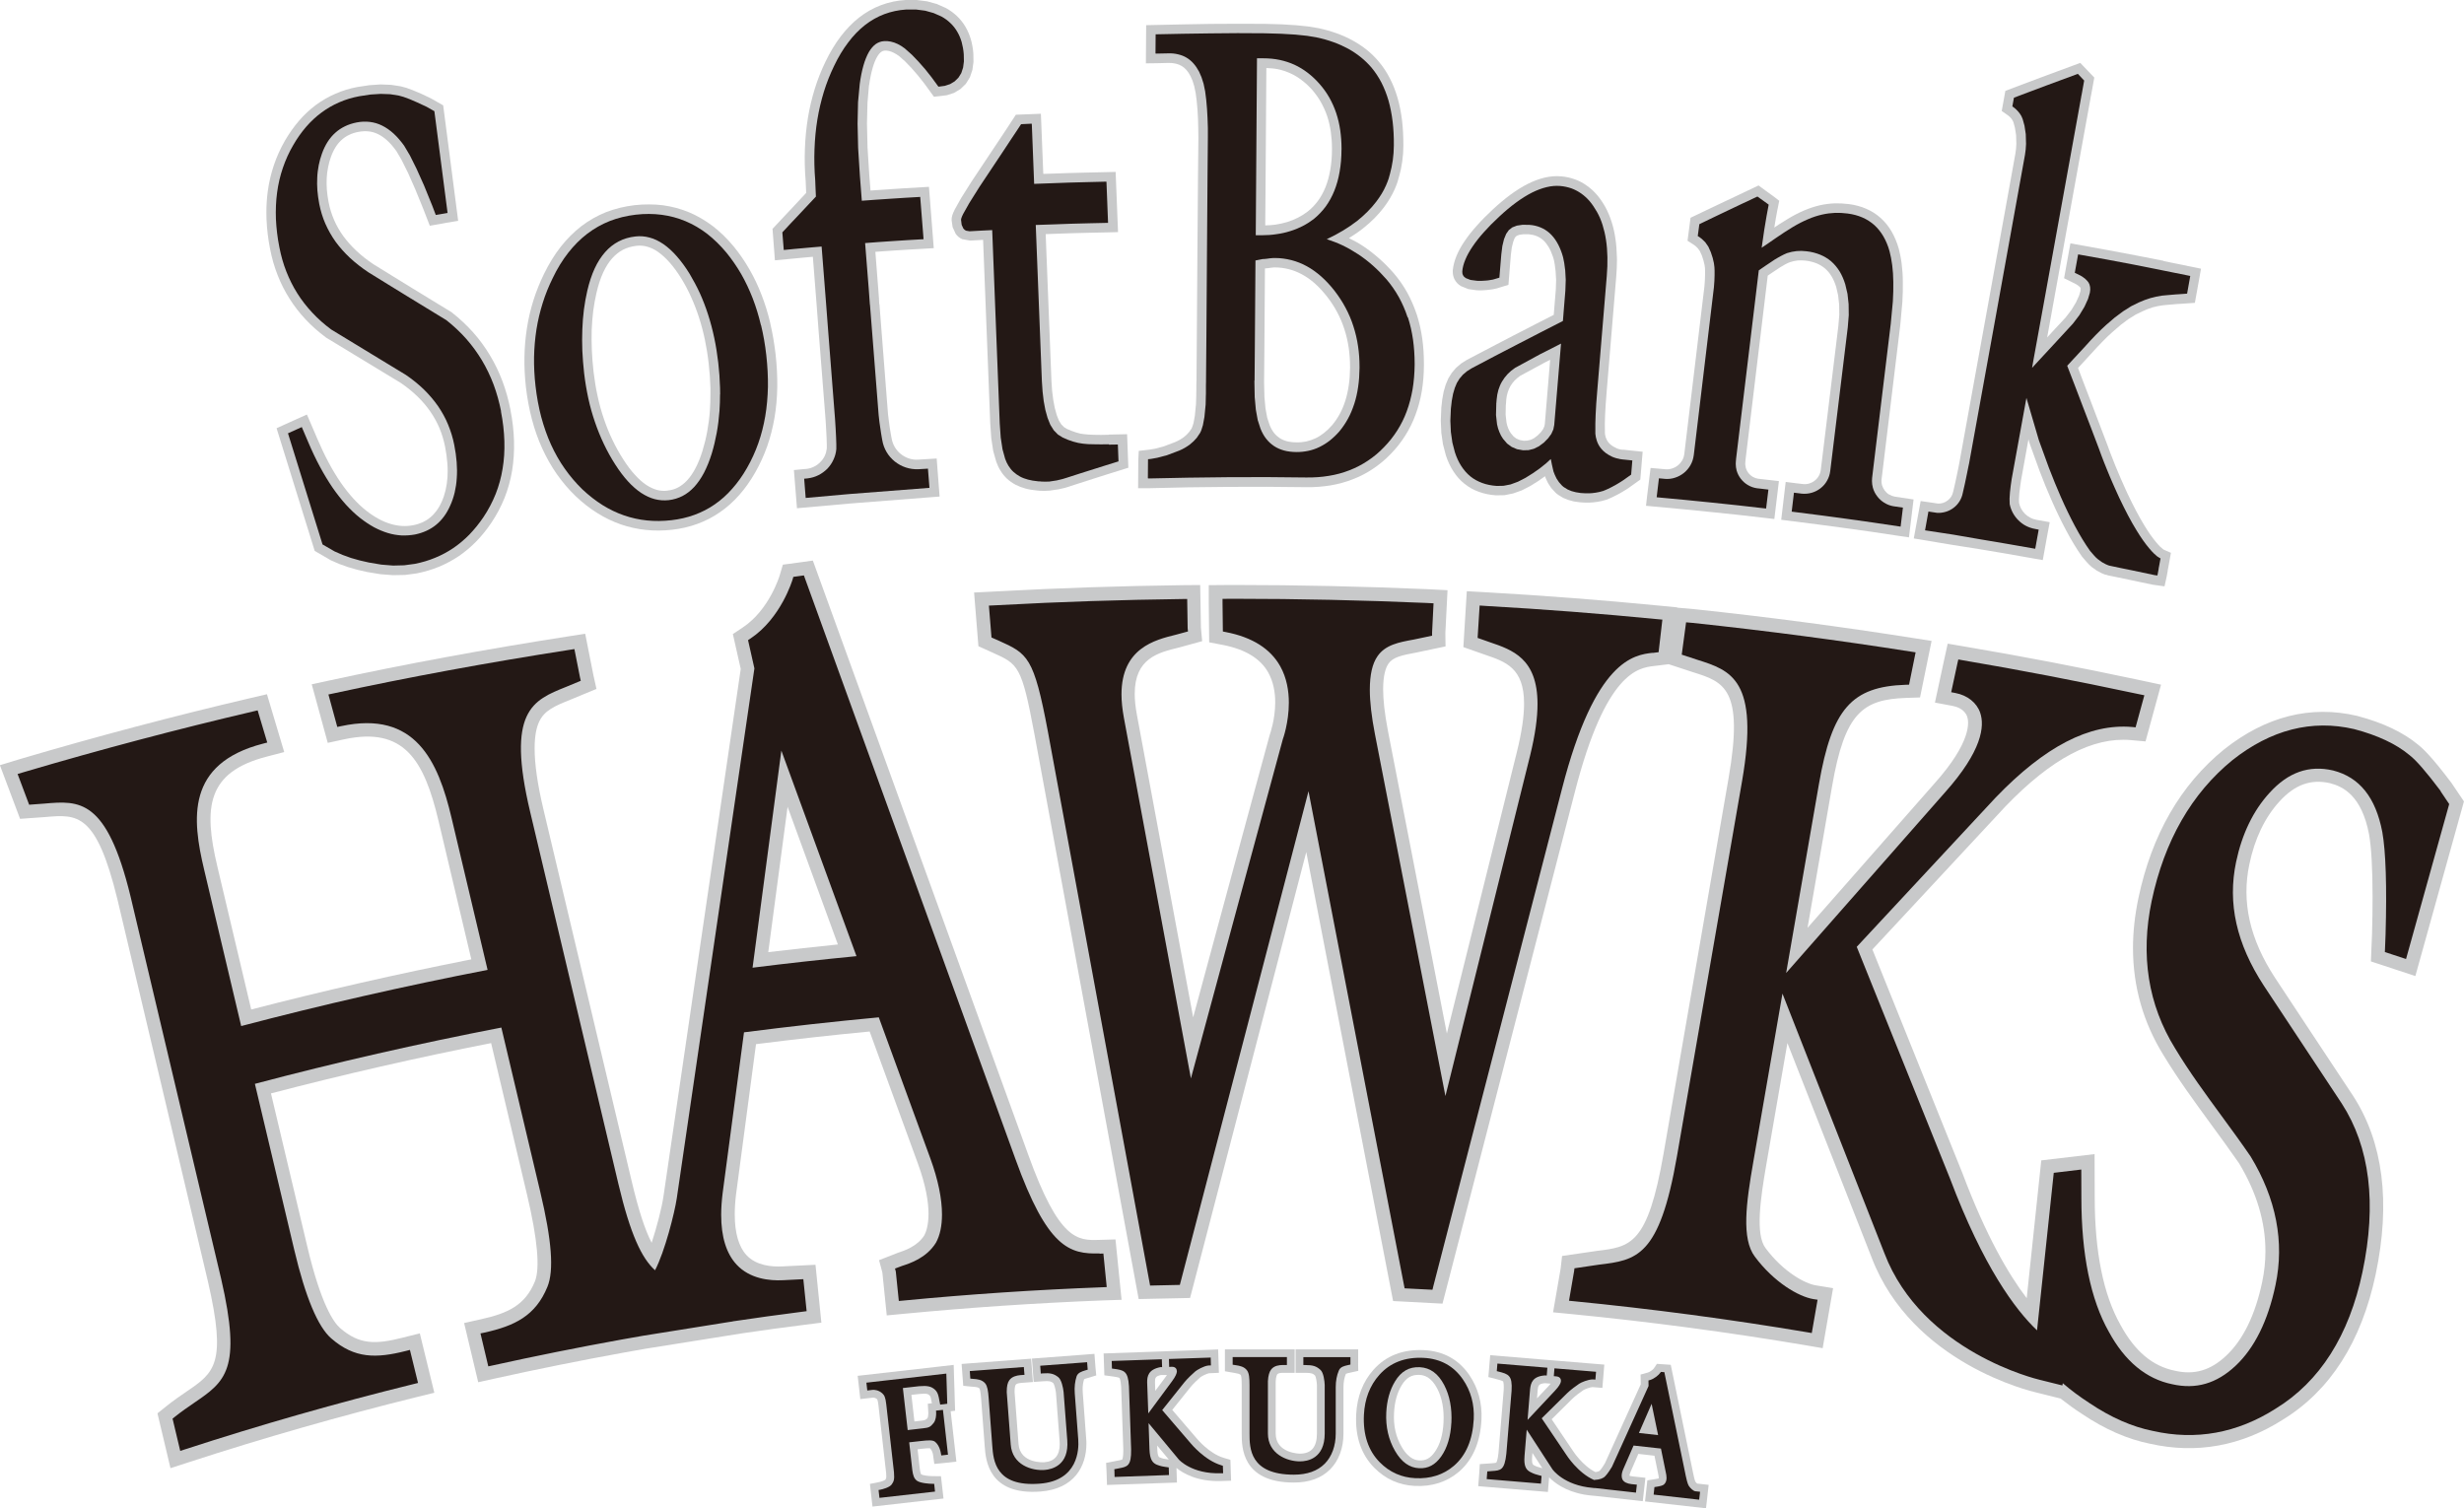 <?xml version="1.0" encoding="UTF-8"?>
<svg id="_レイヤー_2" data-name="レイヤー 2" xmlns="http://www.w3.org/2000/svg" viewBox="0 0 52.278 32">
  <defs>
    <style>
      .cls-1 {
        fill: #231815;
      }

      .cls-2 {
        fill: #c8c9ca;
      }
    </style>
  </defs>
  <g id="_レイヤー_2-2" data-name=" レイヤー 2">
    <g>
      <g>
        <path class="cls-2" d="M30.057,6.668c-.054-.163-.122-.319-.202-.464-.081-.145-.177-.282-.285-.408h0c-.097-.111-.2-.215-.306-.309-.108-.095-.22-.183-.335-.26-.099-.066-.204-.124-.309-.175.108-.066.21-.136.303-.21.169-.133.315-.28.435-.437.096-.126.175-.259.234-.393.051-.114.078-.209.092-.271l.003-.011v.004c.004-.019.036-.146.036-.146l.028-.163s.018-.166.018-.166c0,0,.006-.173.006-.173,0-.185-.008-.364-.028-.53-.021-.169-.052-.329-.094-.475-.044-.151-.098-.292-.165-.419-.066-.131-.145-.249-.235-.355-.075-.09-.16-.173-.251-.247-.091-.073-.192-.14-.299-.199-.106-.058-.221-.111-.342-.154-.12-.043-.249-.08-.383-.109l-.217-.036-.261-.027-.308-.019-.356-.01s-.577-.002-.577-.002c-.003,0-.575.003-.575.003-.003,0-.575.01-.575.01l-.791.017-.006.81.232-.003.244-.006c.058-.002.113.004.161.016.045.01.085.027.123.049.037.022.07.05.1.084.032.037.062.08.087.132.002.004.043.096.043.096l.036.117.03.143.022.167.017.188.011.194.005.199s.003.199.003.203c-.002.025-.003.135-.008.785l-.013,1.679-.012,1.729-.007.938.002-.024-.003.064-.002.083v.092s-.002.08-.002.08v.052s-.006.179-.006.179c0-.007-.024.24-.024.24,0,0-.028.155-.028.155,0,0-.023.072-.023.072l-.004.01-.009.021.003-.003-.009.017-.051.073c-.03.037-.066.072-.107.105-.055.042-.118.078-.187.108l-.24.091-.186.05-.117.02-.232.027-.01.198-.004.594h.229l.835-.019.833-.009c.007,0,.833-.002.833-.002,0,0,.833.008.833.008.178.003.351-.011.515-.037.166-.028.326-.071.475-.13.152-.058.295-.132.429-.222.134-.089.261-.194.376-.314.118-.119.22-.25.308-.389.088-.139.163-.289.22-.446.058-.156.104-.324.133-.5.029-.172.044-.358.045-.549v-.031c0-.185-.011-.363-.035-.531-.025-.18-.065-.354-.117-.516ZM28.26,3.172c0,.157-.013.305-.037.439-.024.132-.057.253-.101.362-.043.106-.097.204-.16.29-.063.084-.136.162-.22.227-.06.047-.13.09-.202.127-.071.037-.149.068-.228.093-.082.024-.168.044-.257.057-.068.01-.139.012-.211.015.002-.264.006-.72.006-.72,0,0,.016-2.337.018-2.619.082.004.164.009.239.024.094.019.185.05.27.088.084.038.167.088.243.147.078.058.153.129.223.207.068.081.131.166.182.258.052.091.097.19.132.293.035.105.061.216.078.334.016.113.025.232.025.356,0,.007,0,.013,0,.02ZM26.82,8.071s.006-.639.006-.639c0,0,.01-1.547.012-1.736.01,0,.023-.003.023-.003l.039-.003.07-.01.03-.003.026-.003h.024c.103,0,.205.014.3.039.096.024.19.063.28.112.091.05.181.113.268.19.087.078.173.171.255.275.083.106.157.218.217.333.062.114.113.236.153.361.041.124.071.256.092.393.018.129.029.266.029.405v.022c-.002.132-.01.257-.028.374-.017.115-.041.224-.073.325-.032.1-.071.194-.118.28-.046.085-.101.165-.161.237-.056.063-.113.119-.173.166-.058.045-.119.085-.182.114-.062.028-.126.051-.192.066-.067.014-.138.021-.211.019-.076,0-.145-.009-.207-.025-.057-.016-.108-.038-.152-.068s-.084-.065-.118-.11c-.036-.046-.067-.103-.093-.168-.002-.003-.05-.152-.05-.152l-.037-.2-.022-.248-.007-.293v-.051Z"/>
        <path class="cls-2" d="M10.83,8.692h0c-.042-.211-.098-.415-.17-.605-.072-.192-.161-.376-.264-.547-.102-.171-.221-.335-.355-.485-.134-.15-.284-.292-.447-.42l-.01-.009-.426-.26-.413-.253-.411-.253-.411-.254c-.129-.085-.253-.183-.361-.284-.105-.098-.199-.205-.279-.314-.078-.108-.144-.223-.195-.342-.051-.118-.091-.245-.116-.375-.017-.091-.031-.181-.037-.266-.006-.085-.007-.169-.003-.248.004-.079.014-.157.03-.232.014-.073.034-.146.059-.215.028-.079.062-.15.101-.211.037-.059.08-.11.128-.152.046-.043.099-.078.157-.105.06-.03.126-.051.199-.064.076-.015.15-.017.218-.01.069.007.133.027.197.058.066.032.132.078.195.135.066.061.132.137.195.225,0,0,.109.186.109.186l.135.271.154.348.173.424.137.354.233-.04.053-.01.052-.01.264-.044-.318-2.45-.26-.148-.206-.098-.17-.072-.143-.053s-.122-.033-.123-.033l-.201-.031-.224-.009-.239.016-.255.039c-.163.03-.32.078-.466.143-.146.063-.286.144-.414.238-.128.097-.248.207-.357.334-.108.125-.207.266-.297.419-.096.166-.175.341-.236.521-.061.179-.105.367-.131.56-.019.145-.029.294-.029.448,0,.049,0,.098.003.148.009.202.033.414.076.628.037.192.091.378.159.551.067.174.152.341.251.497.098.157.213.305.341.442.127.136.272.264.429.381l.007.006s1.571.953,1.585.962c.132.09.25.186.354.287.104.101.197.209.274.322.078.112.143.231.195.355.051.124.091.256.118.393.023.118.039.233.047.342.005.059.007.117.007.173,0,.045-.002.089-.004.133-.007.095-.02.186-.041.273-.019.083-.046.164-.08.239-.031.073-.07.139-.112.196-.04.055-.085.103-.134.142-.049.041-.103.075-.161.102-.059.026-.125.048-.195.061-.08.016-.159.022-.239.017-.081-.004-.162-.019-.242-.043-.083-.024-.168-.059-.253-.105-.087-.047-.176-.106-.264-.175-.096-.075-.19-.164-.28-.263-.091-.101-.183-.217-.269-.342-.087-.128-.173-.27-.254-.423-.082-.153-.162-.323-.239-.503,0,0-.219-.51-.219-.51l-.271.121-.373.169.809,2.603.262.152.073.043.005.003.179.078.19.068.199.057.207.047.278.046.268.021.258-.005.246-.033c.164-.033.321-.079.47-.14.148-.061.29-.138.422-.226.132-.09.258-.196.373-.314.114-.117.222-.251.319-.395.112-.167.206-.344.28-.529.073-.184.127-.379.16-.579.032-.199.046-.409.04-.625-.006-.213-.031-.437-.077-.666Z"/>
        <path class="cls-2" d="M16.343,6.855c-.05-.209-.112-.411-.186-.601-.074-.191-.16-.374-.258-.542-.098-.17-.208-.331-.33-.48h0c-.138-.167-.287-.312-.442-.432-.159-.12-.328-.22-.503-.294-.177-.074-.364-.125-.558-.151-.192-.024-.395-.024-.602-.002-.213.025-.415.075-.603.147-.188.075-.365.175-.526.298-.159.123-.308.271-.44.44-.131.167-.248.359-.352.571-.088.181-.165.37-.225.561-.06.191-.107.389-.138.589s-.05.407-.053.614c-.004.208.007.423.031.639.028.24.071.471.128.686.057.217.131.425.218.616.089.194.192.377.31.545.118.169.254.328.402.47.148.14.301.26.46.358.159.1.327.18.497.239.172.059.349.098.531.117.18.019.368.017.558-.004.187-.021.368-.063.536-.125.171-.062.33-.145.477-.247.147-.101.285-.224.409-.365.123-.138.236-.298.338-.476.1-.176.186-.363.254-.555.068-.192.12-.396.156-.606.036-.208.055-.428.059-.653.003-.223-.009-.459-.036-.7-.027-.229-.065-.45-.114-.659ZM14.165,10.409c-.077.01-.15.005-.223-.014-.075-.02-.152-.056-.227-.105-.08-.053-.162-.125-.241-.213-.085-.091-.169-.203-.251-.332-.085-.132-.162-.271-.229-.412-.069-.142-.129-.292-.181-.445-.053-.154-.098-.315-.133-.48-.037-.166-.065-.34-.086-.516-.018-.158-.031-.313-.037-.463-.006-.149-.007-.294-.003-.433.006-.138.017-.274.033-.405.017-.128.04-.254.068-.375.038-.165.085-.31.143-.436.055-.118.118-.219.19-.299.069-.077.145-.138.229-.182.084-.044.18-.071.285-.084.078-.009.151-.003.225.017.077.021.154.056.231.11.081.056.165.132.246.223.085.096.171.213.254.347.075.123.145.254.206.392.062.137.118.281.166.431.049.15.091.308.125.471.034.162.062.335.081.509.02.174.032.344.037.51,0,.046,0,.092,0,.138,0,.116-.003.229-.011.339-.01.152-.03.301-.056.445-.025.14-.059.279-.1.413-.043.142-.094.267-.151.375-.053.101-.112.187-.176.256-.059.064-.125.115-.193.151-.069.037-.141.057-.221.065Z"/>
        <path class="cls-2" d="M23.522,9.224l-.162.003-.141-.002-.121-.005-.098-.009-.081-.012-.088-.024-.094-.033-.101-.042-.061-.038-.057-.057-.052-.084s-.046-.117-.046-.117l-.042-.153-.032-.171-.024-.193-.014-.208s-.112-2.865-.122-3.112c.078-.003.161-.006.161-.006,0,0,.382-.013.382-.013l.383-.01.383-.008.226-.006-.051-1.277-.603.014-.384.01-.385.013s-.078.002-.163.005c-.002-.041-.051-1.276-.051-1.276l-.221.009-.31.012-.147.225-.123.187-.164.246-.507.761-.22.349-.138.247c-.049.098-.066.159-.064.222,0,0,.021.146.021.146l.066.145c.037.05.083.089.139.112l.168.03s.26-.015.274-.015c.01.258.152,3.9.152,3.9l.022.312.041.268.064.227c.027.076.057.138.093.193.034.058.081.116.135.167.054.05.116.093.184.129.064.033.137.061.213.081.073.02.154.032.24.04h-.01s.036.002.036.002l.03.004s.033,0,.034,0l.044.002h.012c.005,0,.014,0,.014,0h.025c.008-.003.032-.003.032-.003.005,0,.018,0,.018,0l.014-.002s.004,0,.004,0h.018s.017-.003.017-.003l.171-.025.138-.032s.091-.028.091-.028c0,0,.017-.005.028-.01.003,0,.264-.085.264-.085l.265-.085s.265-.084.265-.084l.266-.083.162-.051-.027-.711s-.389.008-.39.008Z"/>
        <path class="cls-2" d="M34.438,9.543l-.05-.006-.041-.009-.031-.01s-.018-.007-.019-.009c-.003,0-.019-.01-.019-.01l-.005-.003c-.058-.026-.106-.061-.141-.103-.028-.032-.048-.069-.063-.112-.013-.038-.017-.073-.018-.096v-.03s0-.026,0-.026l-.002-.14.006-.186s.013-.231.013-.231l.021-.274.202-2.426c.01-.122.016-.241.016-.354,0-.024,0-.049-.002-.072-.003-.138-.013-.267-.032-.389-.018-.124-.045-.242-.08-.35-.036-.112-.08-.217-.132-.313-.053-.094-.112-.182-.176-.257-.067-.078-.141-.145-.22-.2-.079-.057-.166-.103-.259-.135-.09-.032-.186-.053-.287-.061-.113-.01-.232,0-.351.028-.115.028-.234.072-.355.133-.117.059-.239.135-.363.226-.122.09-.249.196-.377.315-.128.118-.243.235-.341.346-.101.112-.187.222-.257.326-.074.107-.131.213-.172.312-.044.107-.071.212-.08.309,0,.012,0,.021,0,.032,0,.057.014.114.04.163.029.055.074.103.132.138,0,.002.157.064.157.064l.17.024.053.003h.054l.056-.003.057-.004.059-.007.056-.007.052-.01.05-.011c.007-.003.101-.031.101-.031l.144-.044.051-.63.02-.159.029-.12.03-.079.025-.036.025-.018.05-.019.083-.012h.118c.062.006.119.018.17.04.05.02.093.047.134.083.042.037.08.085.114.141.037.06.068.132.096.214,0,.003.005.018.005.018l.005.015s.005.018.005.018c0,.003.006.022.006.022h0s.017.091.017.091l.018.144.011.183-.007.211-.039.475s-.004.045-.004.045c0,0,0,.006,0,.01-.132.067-.376.192-.376.192l-.488.251s-.487.254-.487.254l-.489.256s-.125.079-.125.079l-.107.091-.091.106-.074.119-.056.133-.043.147-.03.164-.02.179-.011.272.011.259.035.243.061.233c.04.127.094.241.159.34.066.104.145.193.236.265.091.074.195.132.308.172.11.04.231.065.361.074l.181-.003.182-.037.182-.064.181-.093s.165-.103.165-.103c0,0,.128-.088.149-.105.009.024.018.049.018.049l.047.098.068.103.091.099c.007.005.028.024.028.024l.014.01.015.012c.007.006.107.065.107.065l.111.044.115.031.123.017.055.004.054.003h.051s.051,0,.051,0c.006,0,.074-.005.074-.005l.083-.01.091-.017.115-.031h0s.053-.023.053-.023c0,0,.057-.025.057-.025-.002,0,.054-.027.054-.027l.064-.032.014-.008h0l.008-.004.01-.008-.02.014.054-.03.052-.031.058-.035s.057-.037.057-.037c.007-.006.047-.034.047-.034l.203-.145.05-.591-.266-.027-.147-.017ZM32.889,7.634c0,.007-.113,1.363-.113,1.363l-.01.049-.025.056-.047.066-.071.071-.076.058-.071.034-.07.017-.075.004-.086-.016-.071-.03-.059-.044-.056-.065c-.024-.033-.043-.067-.058-.105-.017-.039-.03-.084-.039-.132l-.018-.166s.004-.197.004-.2c0-.002.002-.014.002-.014l.003-.03.002-.03s.002-.037.002-.037c.004-.05.015-.104.03-.154.015-.049.035-.094.058-.136.025-.043.055-.082.089-.119.036-.037.076-.07.12-.101.017-.009.517-.28.517-.28l.115-.058s.003-.002.003-.002Z"/>
        <path class="cls-2" d="M40.081,10.493c-.037-.023-.068-.052-.094-.087-.025-.034-.044-.072-.057-.113-.007-.03-.011-.058-.011-.088,0-.013,0-.027.002-.04,0,.006.027-.218.027-.218l.37-3.055.044-.483c.01-.152.012-.296.01-.429,0-.136-.01-.262-.024-.377-.014-.118-.036-.227-.062-.326-.038-.134-.089-.255-.151-.363-.064-.111-.142-.206-.232-.288-.091-.082-.194-.148-.308-.197-.112-.049-.236-.082-.368-.099-.104-.013-.201-.018-.296-.016-.106.004-.209.017-.314.04-.109.025-.218.06-.332.108-.114.048-.234.11-.355.183l-.184.115s-.052.036-.101.068c.014-.085.035-.21.035-.21l.031-.167s.039-.191.039-.191l-.114-.088-.164-.119-.161-.118-.119.056-.303.144-.303.143s-.305.145-.305.145l-.413.197-.023.177s-.041.311-.041.311l.138.088.038.03.046.046.04.057.042.091.034.105.023.095s.009.063.009.063c0,0,.002.059.002.059v.091l-.004.114-.009.126s-.421,3.496-.424,3.53v.004s-.004.028-.004.028c-.006.046-.02.091-.044.133-.023.039-.053.075-.09.105-.037.03-.078.052-.123.066-.045.015-.092.021-.14.017l-.318-.028-.071.577-.026.226.797.074.57.057.568.059.568.065.22.025.097-.804-.386-.044-.056-.006c-.037-.006-.078-.02-.114-.041-.036-.021-.066-.048-.091-.08-.025-.032-.044-.069-.055-.108-.011-.042-.015-.084-.01-.126,0,0,.002-.018.002-.018,0-.006.002-.025.002-.03,0,0,.44-3.653.471-3.906l.087-.059.085-.057.087-.058h0l.05-.029s.059-.035.059-.035l.06-.03s.037-.016.048-.019c.009-.003.076-.021.076-.021l.082-.014.081-.002.085.005c.086.01.166.03.236.058.066.027.126.064.178.108.052.044.098.098.137.162.041.066.075.145.102.232l.04.175.022.196.003.219-.02.24-.372,3.048c-.005.045-.019.09-.043.13-.022.039-.051.073-.086.1-.036.029-.076.049-.118.062-.045.012-.091.017-.139.01l-.137-.016-.222-.028-.037.312-.058.491.787.1s.566.076.566.076c0,0,.566.079.566.079l.566.085.225.033.098-.804s-.386-.058-.394-.059c-.044-.008-.084-.023-.121-.046Z"/>
        <path class="cls-2" d="M45.912,5.535s-.588-.115-.588-.115c-.002,0-.589-.111-.589-.111-.002,0-.808-.146-.808-.146l-.134.74.252.125c.007.003.036.023.036.023l.03.023.021.02s.01.014.012.015h0s0,.008,0,.008c0,.002,0,.024,0,.024l-.004.037s-.03.097-.03.097l-.064.14s-.097.161-.097.161l-.125.162-.224.24s-.1.108-.166.181c.071-.396.921-5.08.921-5.08l-.002.003c.008-.03.013-.059.017-.083l.064-.353-.298-.312-.136.051-.333.123-.335.124-.333.125-.452.171-.077.427.13.091s.01.007.01.007l.031.027c-.005-.004.021.022.021.022l.024.03.019.032.014.03s.032.121.032.121l.024.155.005.182c-.002.07-.008.138-.02.206l-.209,1.159-.406,2.235-.571,3.15s-.012.063-.012.063c0,.006-.032.159-.032.159l-.043.203-.044.194c-.011.049-.026.087-.044.115-.02.031-.046.059-.076.082-.031.024-.064.042-.099.052-.036.011-.071.016-.107.014-.012,0-.113-.017-.113-.017l-.254-.037-.105.571-.041.223.798.133s.576.091.576.091l.573.096.572.101.218.038.088-.487.018-.097.041-.22-.274-.049c-.051-.009-.097-.024-.139-.047-.041-.021-.079-.049-.112-.081-.032-.033-.06-.07-.082-.111-.021-.037-.034-.079-.044-.122,0-.017-.002-.076-.002-.076,0,0,.008-.127.008-.127,0-.002.017-.138.017-.138l.018-.127s.144-.795.159-.88c.014.045.025.087.025.087l.213.589c.086.225.172.438.259.632.1.227.202.436.301.622.112.211.226.399.339.559l.007.008.091.106.048.051s.058.054.058.054c-.002-.003.108.077.108.077l.097.052.071.03c.024.009.043.009.062.012l-.008.004.241.049.24.05.24.051.249.052.051.007c.027.003.195.027.195.027l.046-.209.024-.132-.003.002c.005-.019.01-.039.011-.051l.058-.321s-.129-.057-.155-.068l-.018-.014c-.028-.02-.073-.061-.137-.138-.08-.094-.166-.216-.254-.362-.114-.186-.233-.412-.355-.67,0-.003-.048-.105-.048-.105l-.049-.11s-.051-.115-.051-.115c0,0-.051-.12-.051-.12,0,0-.062-.148-.062-.148l-.057-.145-.055-.14-.05-.137c-.002-.005-.171-.449-.171-.449,0,0-.169-.444-.169-.444l-.17-.443s-.07-.183-.119-.314c.004-.004.275-.299.275-.299.004-.003.126-.138.126-.138l.116-.121.107-.107.101-.093s.174-.151.174-.151l.166-.125.157-.098.146-.071c.007-.003.112-.048.112-.048,0,.002.105-.036.105-.036l.106-.025s.098-.017.104-.017c.005,0,.097-.01.097-.01l.197-.017s.052-.003.052-.003c0,0,.055-.003.055-.003l.283-.02.092-.51.038-.214-.799-.163Z"/>
        <path class="cls-2" d="M18.44,1.806c.019-.138.044-.26.074-.362.027-.096.059-.175.094-.236.029-.05.059-.086.09-.108.023-.017.044-.024.072-.026s.057,0,.087.007c.032.007.066.019.1.036.037.018.078.043.118.072l.13.115s.136.142.136.142l.133.153.132.166s.209.287.209.287l.116-.012.159-.02.151-.049s.136-.082.136-.082c0,0,.114-.109.114-.109l.087-.14.053-.157.023-.168-.003-.18c-.008-.107-.026-.207-.053-.301-.028-.095-.067-.185-.115-.267-.048-.082-.108-.156-.176-.223-.069-.065-.147-.123-.233-.171l-.009-.004.007.003-.195-.087-.208-.057-.22-.028h-.233c-.184.01-.361.048-.525.11-.166.062-.321.151-.464.262-.141.111-.274.248-.394.406-.117.154-.225.335-.321.534-.089.184-.165.376-.226.574-.061.198-.111.405-.145.615-.034.211-.056.431-.064.656-.008.224-.003.456.017.693h0s.01.226.01.243c-.052.057-.113.121-.113.121l-.177.19-.179.19-.245.262.051.667.426-.04.201-.019s.128-.011.178-.016c.002.031.078.996.078.996,0,.006.047.616.047.616l.145,1.848h0l.012.201.009.178s.005.142.005.143v.082c-.006.054-.019.106-.042.157-.023.049-.055.094-.093.132-.038.04-.082.073-.132.098-.051.026-.105.042-.161.049-.002,0-.052.004-.052.004l-.218.021.065.81,1.125-.1s1.68-.131,1.68-.131l.221-.017-.062-.807-.398.024c-.064.004-.132-.005-.194-.026-.062-.021-.119-.053-.169-.093-.051-.041-.094-.09-.126-.145-.034-.057-.057-.118-.068-.184l-.006-.033s0,.003,0,.006c0-.002-.019-.109-.019-.109,0-.002-.018-.112-.018-.112l-.017-.127-.018-.146s-.182-2.336-.182-2.336c0,0-.003.01-.004.01,0-.066-.008-.168-.022-.342,0,0-.056-.724-.06-.772.035-.003.086-.006.086-.006l.308-.022.309-.019.31-.018.226-.013-.102-1.301-.528.031s-.312.02-.312.02l-.31.021s-.04.004-.09.007c-.004-.026-.026-.331-.026-.331,0,0-.037-.58-.037-.58l-.012-.511.011-.442.032-.372Z"/>
      </g>
      <g>
        <path class="cls-2" d="M23.32,26.306c-.454.013-.847.024-1.508-1.818,0-.002-4.566-12.595-4.566-12.595l-.3.042-.336.045-.069.233c-.002.007-.219.724-.777,1.096l-.215.143s.143.636.167.74c-.02.136-1.639,11.188-1.639,11.188-.035.24-.139.646-.251.987-.142-.274-.277-.686-.425-1.312l-1.873-7.892c-.124-.522-.185-.951-.185-1.284,0-.243.032-.434.099-.573.112-.233.319-.325.678-.468l.535-.222-.066-.297-.173-.873-.355.055c-1.761.274-3.464.588-5.061.934l-.386.083.34,1.243.346-.075c1.268-.273,1.696.429,2.005,1.734,0,0,.32,1.349.695,2.934-1.567.31-3.132.665-4.67,1.064-.388-1.635-.719-3.037-.719-3.037-.298-1.256-.22-1.999,1.044-2.327l.375-.098-.366-1.227-.343.08c-1.648.386-3.248.81-4.89,1.294-.003,0-.433.132-.433.132l.428,1.138.543-.039c.67-.058,1.074-.092,1.523,1.749l1.921,8.111c.402,1.745.134,1.929-.455,2.33-.13.089-.277.189-.431.313l-.186.149.276,1.163.386-.125c1.596-.52,3.227-.985,4.849-1.386l.363-.089-.308-1.26-.366.092c-.573.145-.918.151-1.327-.206-.134-.118-.402-.496-.693-1.723,0,0-.362-1.529-.772-3.254,1.54-.402,3.104-.76,4.671-1.067.402,1.703.762,3.216.762,3.216.223.944.279,1.564.166,1.842-.206.503-.571.673-1.132.798l-.369.083.299,1.256.36-.08c.9-.199,1.815-.383,2.729-.549.153-.027.307-.055.462-.082.386-.061,1.633-.26,2.057-.328.437-.064.875-.125,1.31-.179l.363-.046-.125-1.228-.698.034c-.237.013-.562-.018-.767-.24-.165-.179-.248-.472-.248-.863,0-.132.009-.276.028-.429,0,0,.19-1.425.423-3.183.8-.101,1.606-.192,2.411-.268.561,1.534,1.02,2.791,1.02,2.791.176.48.229.831.229,1.076,0,.256-.057.397-.09.459-.149.234-.425.324-.558.368l-.401.157.07.263.093.909.37-.035c1.39-.133,2.808-.228,4.214-.283l.398-.013-.129-1.281-.348.01ZM17.777,20.038c-.493.051-.985.105-1.477.163.151-1.129.297-2.239.41-3.084.251.686.649,1.778,1.067,2.921Z"/>
        <path class="cls-2" d="M50.307,20.399l.939.309,1.031-3.705-.264-.391-.006-.008c-.408-.542-.594-.718-.699-.801-.316-.264-.749-.47-1.288-.612l-.01-.003c-.987-.231-1.936.009-2.824.713-.924.751-1.533,1.812-1.816,3.153-.076.362-.115.715-.115,1.06,0,.817.217,1.579.648,2.274.306.506.661.99,1.004,1.46.199.271.404.552.598.832.373.618.56,1.243.56,1.867,0,.217-.023.435-.069.652-.148.702-.406,1.229-.765,1.565-.33.311-.675.412-1.085.318-.477-.096-.852-.413-1.155-.97-.365-.644-.548-1.554-.548-2.71,0,0-.003-.916-.003-.916l-1.131.133-.309,2.923c-.387-.506-.865-1.326-1.363-2.65-.003-.005-1.524-3.788-1.911-4.748.289-.312,2.823-3.035,2.823-3.035.978-1.016,1.85-1.477,2.66-1.407l.312.028.329-1.204-.52-.111h0c-1.224-.26-2.419-.49-3.653-.699l-.353-.06-.077.349-.194.901.378.071c.074.014.251.064.307.23.037.108.096.53-.693,1.413-.002.002-1.614,1.835-2.695,3.065l.522-3.011c.269-1.549.646-1.835,1.57-1.867l.295-.01.245-1.199-.386-.061c-1.534-.242-3.098-.449-4.649-.613-.004,0-.246-.022-.363-.032l.002-.006-.38-.037c-1.213-.118-2.441-.213-3.653-.282-.002,0-.432-.024-.432-.024l-.073,1.186.463.163c.434.147.825.279.825,1.036,0,.261-.046.597-.154,1.032,0,0-.928,3.731-1.484,5.967-.408-2.093-1.249-6.414-1.249-6.414-.074-.384-.103-.672-.103-.889,0-.296.053-.456.112-.543.095-.139.285-.18.585-.235l.627-.132-.004-.285.046-.907-.447-.023c-1.351-.057-2.719-.088-4.067-.088h-.096l-.456.004v.375s.009.837.009.837l.3.058c.466.092.787.287.952.581.112.2.149.427.149.635,0,.364-.111.673-.112.677l-.005.014-.004.015c-.064.226-1.037,3.823-1.62,5.977-.384-2.06-1.193-6.415-1.193-6.415-.032-.171-.047-.319-.047-.448,0-.754.495-.875.939-.983l.492-.135-.026-.285-.016-.906-.371.003c-1.315.017-2.6.059-3.927.131l-.114.006-.385.019.092,1.139.305.138c.541.243.612.274.882,1.721,0,.002,2.213,11.992,2.213,11.992l1.09-.023.072-.274s1.79-6.869,2.394-9.187c.454,2.345,1.842,9.526,1.842,9.526l1.048.055.077-.296,2.731-10.558c.656-2.552,1.347-2.634,1.679-2.674l.312-.038.515.169c.655.206,1.087.343.755,2.252l-1.378,7.958c-.337,1.937-.697,1.981-1.415,2.068l-.739.108-.03.265-.161.93.401.039c1.656.162,3.321.384,4.951.659l.368.063.221-1.273-.373-.061c-.216-.036-.676-.274-1.06-.789-.219-.29-.11-1.043.019-1.788l.445-2.563,1.788,4.554c.857,2.241,3.385,2.836,3.492,2.86-.008-.002.392.098.392.098l.124.031c.145.114.298.226.462.331.476.321.962.533,1.436.628.989.221,1.936.049,2.817-.511,1.003-.614,1.667-1.652,1.97-3.083.321-1.527.16-2.802-.481-3.79-.003-.005-.867-1.31-.867-1.31l-.788-1.193c-.535-.819-.713-1.608-.544-2.407.113-.544.328-.991.635-1.329.327-.361.669-.485,1.076-.392.275.071.671.261.828,1.083.05.283.075.729.075,1.328,0,.236-.003.497-.011.78l-.024.587Z"/>
        <path class="cls-2" d="M51.297,15.794s.008.007.012.01h0s-.012-.01-.012-.01Z"/>
        <polygon class="cls-2" points="45.626 30.638 45.621 30.637 45.616 30.636 45.626 30.638"/>
      </g>
      <g>
        <path class="cls-1" d="M23.33,26.593c-.638.018-1.105-.112-1.788-2.008l-4.486-12.377-.071.01-.153.021-.016.056c-.003.007-.243.821-.895,1.253l-.05.033s.128.57.135.6c-.004.032-1.647,11.242-1.647,11.242-.046.311-.255,1.133-.461,1.527-.286-.257-.525-.767-.777-1.829l-1.872-7.892c-.51-2.147.052-2.372.764-2.657l.309-.128-.016-.07-.119-.603-.084.013c-1.756.273-3.453.586-5.044.931l-.091.019.188.689.081-.017c1.574-.339,2.058.736,2.344,1.949,0,0,.36,1.517.764,3.222-1.755.341-3.509.74-5.228,1.192-.416-1.754-.787-3.322-.787-3.322-.254-1.069-.388-2.246,1.251-2.67l.089-.023-.204-.683-.08.019c-1.644.385-3.238.807-4.875,1.29l-.138.041.245.652.326-.024c.737-.064,1.319-.113,1.825,1.968l1.922,8.112c.447,1.937.085,2.184-.571,2.633-.126.086-.269.184-.415.301l-.044.035.163.685.091-.03c1.602-.522,3.24-.99,4.869-1.391l.085-.021-.172-.701-.085.022c-.629.159-1.089.166-1.585-.267-.284-.247-.547-.878-.783-1.873,0,0-.401-1.693-.836-3.527,1.72-.456,3.474-.855,5.229-1.194.429,1.809.825,3.484.825,3.484.246,1.031.294,1.673.152,2.017-.252.616-.696.828-1.333.97l-.087.018.166.699.084-.018c.906-.2,1.825-.385,2.743-.551.153-.028.307-.055.46-.081.416-.066,1.806-.289,1.806-.289l.094-.014-.002-.002c.496-.073.99-.143,1.484-.205l.085-.011-.07-.679-.426.022c-.298.015-.71-.03-.99-.331-.217-.234-.327-.587-.327-1.055,0-.145.011-.301.032-.47,0,0,.205-1.545.452-3.403.948-.122,1.905-.229,2.86-.318.6,1.641,1.096,2.999,1.096,2.999.162.444.245.85.245,1.185,0,.24-.043.445-.129.599-.201.323-.549.436-.716.49l-.152.057.017.063.064.625.088-.008c1.396-.135,2.82-.23,4.23-.283l.093-.004-.071-.712-.081.003ZM18.172,20.286c-.737.072-1.475.153-2.205.245.253-1.909.509-3.837.611-4.606.11.301.855,2.339,1.594,4.362Z"/>
        <path class="cls-1" d="M35.062,13.853l.128-.016.008-.069.072-.622-.09-.008c-1.208-.118-2.433-.213-3.641-.281l-.146-.01-.043.687.255.09c.483.164,1.016.344,1.016,1.312,0,.288-.047.647-.158,1.097,0,0-1.624,6.53-1.796,7.221-.138-.704-1.496-7.681-1.496-7.681-.072-.37-.108-.683-.108-.941,0-.315.053-.551.162-.708.167-.245.46-.299.77-.355l.389-.082v-.066s.031-.621.031-.621l-.161-.008c-1.345-.058-2.707-.088-4.052-.088h-.092s-.172.002-.172.002v.088s.007.604.007.604l.07.014c.554.108.94.352,1.148.725.138.247.182.523.182.772,0,.423-.125.77-.128.776-.078.279-1.55,5.715-1.95,7.195-.127-.686-1.422-7.651-1.422-7.651-.034-.186-.051-.35-.051-.496,0-.983.709-1.157,1.156-1.267l.255-.069-.007-.066-.01-.622h-.086c-1.311.017-2.592.057-3.916.13l-.205.01.055.676.15.066c.619.279.748.337,1.047,1.932,0,0,2.168,11.752,2.168,11.752l.631-.014.017-.064s2.531-9.712,2.713-10.41c.136.707,2.039,10.547,2.039,10.547l.591.03.017-.07,2.731-10.558c.706-2.741,1.528-2.84,1.923-2.886Z"/>
        <path class="cls-1" d="M51.782,16.781c-.304-.404-.519-.652-.66-.76-.279-.234-.675-.421-1.174-.552-.899-.209-1.767.012-2.584.659-.867.707-1.443,1.713-1.713,2.989-.241,1.151-.075,2.202.497,3.124.3.499.652.978.992,1.442.203.276.413.564.611.853.543.895.721,1.814.528,2.727-.16.761-.447,1.339-.85,1.716-.4.375-.838.503-1.342.389-.551-.112-1.003-.485-1.344-1.112-.387-.683-.583-1.641-.583-2.848l-.002-.595-.584.07-.355,3.342c-.461-.438-1.14-1.348-1.848-3.225,0-.002-1.767-4.389-1.977-4.912.074-.078,2.947-3.167,2.947-3.167,1.045-1.086,1.993-1.575,2.896-1.497l.073.007.186-.68-.223-.046h0c-1.22-.26-2.412-.49-3.642-.699l-.082-.015-.019.083-.132.612.089.017c.255.048.453.205.526.419.097.282.044.807-.752,1.696,0,0-2.659,3.022-3.365,3.825l.696-4.01c.278-1.594.691-2.066,1.842-2.105l.07-.002.139-.686-.091-.014c-1.529-.241-3.088-.446-4.634-.61l-.145-.013-.011.084-.081.602.328.108c.711.225,1.325.418.952,2.574l-1.381,7.958c-.373,2.147-.858,2.206-1.662,2.303l-.513.076-.008.062-.108.627.094.009c1.662.163,3.335.385,4.971.661l.086.015.123-.707-.087-.013c-.314-.051-.837-.355-1.244-.901-.287-.382-.185-1.136-.033-2.009l.619-3.572,2.162,5.506c.803,2.103,3.265,2.68,3.289,2.686l.397.099.091.023.009-.048c.173.15.364.291.571.425.451.303.903.501,1.341.588.911.206,1.788.047,2.604-.473.937-.574,1.558-1.55,1.842-2.899.305-1.45.158-2.653-.441-3.577,0-.002-.865-1.308-.865-1.308l-.787-1.19c-.581-.889-.773-1.748-.588-2.627.125-.593.363-1.085.706-1.461.397-.44.84-.596,1.351-.478.562.144.904.571,1.045,1.307.074.418.098,1.15.069,2.171l-.012.308-.003.066.449.149.916-3.288-.184-.274Z"/>
      </g>
      <g>
        <path class="cls-1" d="M29.864,6.731c-.049-.151-.112-.295-.186-.429-.074-.132-.162-.259-.26-.374h0c-.091-.104-.187-.202-.287-.291s-.206-.171-.314-.242c-.108-.071-.221-.136-.338-.192-.106-.05-.216-.091-.328-.128l.002-.002c.24-.112.459-.244.645-.389.156-.125.29-.259.399-.402.087-.113.159-.231.211-.352.047-.105.071-.19.083-.243-.002,0,.034-.142.034-.142l.026-.148.016-.154.006-.159c.002-.178-.007-.348-.026-.506-.019-.158-.049-.307-.087-.443-.04-.138-.091-.266-.15-.382-.06-.116-.131-.223-.211-.319-.067-.078-.142-.152-.224-.218-.081-.066-.172-.127-.269-.181-.097-.052-.202-.101-.313-.14-.112-.041-.232-.075-.358-.101l-.2-.034-.252-.026-.301-.018-.35-.01s-.573-.003-.573-.003l-.574.005-.573.008-.593.012-.003.407.023.002.246-.005c.075-.003.147.005.212.021.064.015.125.038.179.071.054.032.104.074.147.123.044.05.083.108.118.174l.051.117.044.138.033.159.023.18.017.194.011.199.007.205v.209c0,.017-.003.282-.007.785l-.012,1.678-.012,1.729-.008.937s0,.043,0,.043l-.002.081v.093s0,.078,0,.078l-.002.056-.004.179-.026.265-.032.173-.029.093-.01.028s-.021.044-.021.044l-.071.105c-.041.05-.088.096-.142.138-.067.051-.145.098-.23.133l-.26.098-.205.054-.133.024-.064.007v.018s-.003.386-.003.386l.02.004.836-.017.835-.01.835-.002.834.008c.166.002.328-.009.481-.035.152-.024.298-.064.436-.118.137-.053.268-.121.389-.202.122-.08.238-.177.343-.287.107-.109.202-.229.282-.355s.149-.263.202-.409c.054-.145.094-.301.123-.463.027-.162.042-.336.044-.516v-.031c0-.175-.012-.345-.034-.504-.024-.167-.06-.329-.11-.48ZM28.462,3.173c0,.167-.014.327-.04.473-.025.145-.063.281-.112.402-.049.123-.112.235-.184.335-.073.099-.16.189-.256.267-.074.056-.153.106-.237.149-.083.042-.171.078-.261.105-.091.029-.188.051-.288.064-.1.016-.206.023-.314.023h-.127c0-.039.025-3.623.026-3.754h.138c.118,0,.235.011.343.034.109.023.214.057.313.102.098.045.193.103.282.171.088.067.173.147.252.237.078.089.148.186.206.288.059.104.108.214.147.33.038.116.068.24.086.368.017.123.027.252.027.386v.022ZM26.618,8.071l.005-.639s.014-1.823.014-1.906c.012-.002.153-.03.154-.03h.022s.03-.003.03-.003l.032-.003.072-.01.036-.003.035-.003h.033c.12,0,.238.017.349.045.112.029.222.072.327.13.104.057.206.13.304.216.098.087.192.188.281.301.09.117.17.238.236.363.067.125.124.258.167.394.044.135.078.279.099.426.021.139.031.285.031.435v.024c-.002.14-.011.276-.03.402-.018.125-.045.246-.081.357-.037.112-.08.218-.133.314-.053.098-.116.19-.185.273-.064.073-.132.138-.203.194-.07.055-.145.1-.22.137-.076.037-.156.064-.238.081-.081.017-.166.026-.254.025-.093-.002-.18-.011-.259-.033-.078-.022-.148-.052-.211-.094-.063-.042-.118-.093-.166-.154-.048-.061-.089-.134-.122-.218l-.058-.179-.04-.221-.024-.264-.006-.306v-.05Z"/>
        <path class="cls-1" d="M10.632,8.729c-.04-.199-.093-.392-.16-.571-.068-.18-.152-.354-.248-.515-.096-.159-.208-.314-.333-.455-.125-.141-.267-.274-.42-.395-.002-.002-.416-.254-.416-.254l-.415-.254-.411-.253-.411-.254c-.145-.096-.277-.2-.394-.308-.115-.108-.218-.224-.305-.343-.086-.122-.158-.249-.216-.381-.058-.132-.1-.273-.129-.417-.019-.1-.032-.196-.04-.289-.007-.093-.008-.186-.003-.274.003-.088.016-.175.031-.259.017-.084.039-.166.068-.245.033-.094.074-.178.121-.252.047-.074.102-.139.164-.194.059-.054.129-.1.205-.137.075-.037.159-.063.247-.081.097-.019.191-.022.281-.011.09.011.178.037.26.078.083.041.165.098.241.167.078.071.153.159.225.258,0,0,.122.206.122.206l.14.281.159.354.174.428.077.202.124-.021.126-.022-.28-2.159-.166-.094s-.198-.092-.198-.092l-.162-.07-.131-.048-.098-.027-.182-.029-.202-.007-.22.014-.24.037c-.147.028-.291.071-.422.129-.132.057-.258.13-.375.217-.116.085-.226.188-.325.302-.099.115-.192.246-.274.389-.09.153-.163.316-.22.483-.057.167-.098.342-.122.523-.024.179-.032.368-.025.561.009.191.032.393.073.597.035.181.084.355.148.517.064.162.141.318.233.463.091.145.199.283.318.41.119.128.254.248.403.358,0,0,1.187.722,1.187.722l.395.24c.14.095.269.2.383.31.113.111.213.229.3.353.084.124.158.255.213.392.057.138.102.282.131.433.025.125.042.248.051.365.009.116.01.229.002.336-.006.105-.022.208-.044.304-.023.097-.054.189-.093.275-.037.086-.083.166-.132.233-.051.069-.107.129-.17.18-.062.051-.131.093-.205.127-.074.034-.155.06-.242.078-.095.017-.192.024-.287.02-.095-.006-.192-.022-.288-.051-.096-.029-.194-.07-.291-.121-.098-.053-.196-.119-.294-.195-.104-.081-.207-.179-.305-.286-.098-.109-.194-.231-.286-.364-.091-.134-.181-.283-.267-.442-.085-.158-.168-.333-.247-.519l-.137-.321-.293.132.733,2.358.256.148s.169.074.169.074l.177.064.187.053.197.045.262.044.25.02.235-.006.223-.03c.151-.029.297-.073.432-.129.136-.055.266-.125.387-.207s.235-.178.341-.286c.106-.111.206-.233.297-.368.104-.155.191-.32.259-.49.068-.171.118-.352.148-.538.032-.186.044-.383.038-.585-.006-.202-.03-.415-.073-.634Z"/>
        <path class="cls-1" d="M16.145,6.901c-.047-.199-.106-.393-.176-.574-.071-.181-.152-.354-.244-.514-.093-.16-.198-.312-.312-.452h0c-.129-.155-.267-.289-.409-.4-.145-.111-.299-.201-.459-.268-.16-.067-.329-.113-.506-.136-.175-.023-.362-.024-.552-.002-.195.023-.38.068-.551.135-.171.067-.331.159-.477.27-.146.112-.281.247-.403.403-.122.156-.233.335-.328.535-.085.172-.158.351-.214.532-.057.182-.102.37-.132.559-.03.193-.047.389-.051.587-.003.199.007.405.031.613.026.23.067.45.121.657.056.206.124.403.207.585.083.181.18.355.292.512.111.158.237.306.376.441.138.129.28.24.426.332.147.091.301.166.457.219.156.054.319.09.486.107.166.017.339.015.515-.005.172-.019.337-.057.49-.113.153-.056.299-.13.431-.222.133-.091.26-.204.373-.334.114-.128.22-.276.314-.442.095-.166.175-.341.239-.523.064-.181.113-.373.147-.572.034-.198.052-.409.057-.623.003-.214-.009-.442-.035-.674-.025-.221-.062-.434-.111-.635ZM15.277,8.365c0,.119-.004.239-.012.353-.012.159-.031.317-.059.467-.027.149-.062.295-.105.437-.047.152-.103.29-.165.409-.062.118-.132.218-.207.3-.075.081-.159.146-.248.192-.09.046-.188.076-.292.088-.1.011-.199.004-.297-.021-.097-.025-.192-.07-.288-.132-.093-.062-.188-.144-.279-.244-.092-.1-.183-.221-.272-.36-.09-.139-.17-.285-.241-.434-.071-.149-.135-.306-.19-.468-.055-.16-.103-.329-.14-.501-.037-.172-.068-.354-.089-.536-.018-.162-.031-.323-.038-.477-.006-.154-.006-.305,0-.449.005-.143.017-.286.034-.423.018-.136.042-.269.071-.395.041-.177.093-.336.156-.473.063-.137.139-.254.223-.349.084-.096.181-.172.287-.227.107-.056.226-.091.354-.105.103-.012.204-.004.302.023.098.025.196.073.292.138.095.065.191.152.283.257.092.104.185.229.274.374.078.131.153.271.219.414.065.145.124.297.174.454.051.157.094.322.13.491.036.169.064.347.085.528.021.179.033.355.038.527.002.049.002.097.002.144Z"/>
        <path class="cls-1" d="M23.527,9.426l-.167.002-.146-.002-.128-.003-.109-.01-.1-.016-.105-.027s-.109-.037-.109-.037l-.112-.048-.104-.064-.089-.091-.074-.118-.058-.145-.047-.169-.035-.187-.024-.203-.015-.22s-.125-3.193-.13-3.315c.037,0,.364-.012.364-.012l.383-.014.384-.01.403-.009-.034-.874-.403.01-.384.01-.384.014s-.286.01-.363.013c-.002-.036-.05-1.276-.05-1.276h-.021s-.206.01-.206.01l-.091.138-.124.186-.163.247-.506.76-.216.344-.13.231c-.04.08-.044.11-.044.124l.013.105.035.077c.016.022.035.037.057.047l.076.013.25-.014s.2-.01.23-.011c.002.038.16,4.104.16,4.104l.021.298.038.249.055.199c.022.06.044.11.072.152.03.047.064.091.105.128s.088.071.138.098c.051.028.11.05.172.066.061.016.13.028.205.035-.002,0,.026.003.026.003h.026s.028.003.028.003h.026c.007.002.022.002.022.002h.01c.008,0,.022,0,.022,0,.008,0,.031,0,.031,0,.003,0,.025-.002.025-.002h.01c.008,0,.011,0,.011,0h.01c.006-.003.157-.024.157-.024l.121-.029.082-.025.031-.01.264-.085.266-.084.266-.084.28-.087-.014-.358-.19.003Z"/>
        <path class="cls-1" d="M34.354,9.735l-.057-.012-.051-.016-.043-.017s-.01-.006-.01-.006c-.09-.042-.161-.094-.216-.159-.044-.051-.078-.112-.099-.178-.017-.048-.025-.097-.03-.146v-.059s0-.153,0-.153l.006-.192.013-.235.022-.278.201-2.425c.012-.142.017-.279.014-.405-.003-.128-.012-.25-.03-.363-.017-.113-.042-.22-.073-.319s-.071-.192-.118-.275-.098-.159-.153-.225c-.055-.064-.116-.12-.181-.166-.065-.046-.136-.083-.209-.11-.074-.025-.153-.043-.237-.05-.091-.008-.188,0-.287.024-.1.023-.204.063-.312.116-.106.054-.219.124-.335.209-.115.084-.236.185-.359.3-.124.114-.234.226-.328.332-.094.105-.175.208-.24.305-.065.096-.117.19-.152.276-.037.087-.059.172-.065.249-.002.03.003.058.016.082.012.025.032.045.06.062l.098.038.136.018.042.002h.045l.05-.003.053-.003.051-.005.049-.008.043-.007.037-.01.107-.032.041-.494.022-.177.035-.145.046-.113.057-.081.074-.057.096-.037.121-.018.147.002c.084.006.161.024.231.053.07.028.135.069.192.119.057.051.108.113.153.187.044.072.083.159.115.255l.006.021.006.019s.007.025.007.025l.006.024.021.105.021.158.011.199-.008.233-.039.476s-.003.043-.003.043c0,0-.009.11-.01.122-.02.01-.477.244-.477.244l-.486.251-.488.253-.487.257-.098.062-.085.072-.071.083-.057.091-.045.108-.037.127-.027.147-.019.167-.011.254.011.24.032.224.054.208c.036.111.082.209.136.292.056.086.12.159.194.219s.158.105.251.139c.091.034.194.054.306.062l.144-.003.15-.029.155-.057.16-.082.157-.098.147-.103.136-.109s.064-.058.098-.09c.003.021.008.041.008.041l.015.075.017.075.017.073s.028.072.028.072l.037.078.052.078.066.074.018.015s.01.009.01.009l.01.007s.079.049.079.049l.084.035.092.024.101.016.05.003.047.003h.046s.044,0,.044,0l.06-.004.071-.009.079-.015.084-.023s.048-.02.048-.02l.05-.022.049-.024.051-.026c.008-.004.009-.006.009-.006.004-.002.01-.005.01-.005-.002.003.048-.026.048-.026l.051-.03.052-.032.054-.035s.168-.119.168-.119l.025-.301-.215-.022-.064-.01ZM33.12,7.289c-.006.062-.144,1.726-.144,1.726l-.019.096-.043.095-.068.093-.091.092-.105.078-.108.053-.111.028-.117.003-.129-.023-.112-.048-.098-.072-.084-.098c-.031-.042-.057-.09-.078-.142-.022-.051-.039-.107-.051-.169l-.022-.197.006-.226s0-.019,0-.019l.003-.023.002-.028.003-.034c.006-.07.018-.138.037-.202.019-.063.045-.124.078-.179.032-.055.071-.107.117-.156.046-.048.098-.092.158-.132l.059-.032.47-.256s.119-.06.119-.06l.24-.122s.052-.026.088-.045Z"/>
        <path class="cls-1" d="M39.974,10.664c-.057-.036-.107-.081-.148-.137-.042-.054-.071-.114-.09-.18-.012-.046-.019-.095-.019-.142,0-.022,0-.043.003-.064,0,0,.026-.217.026-.217l.37-3.056.044-.472c.009-.146.012-.285.01-.413-.002-.127-.009-.247-.023-.354-.014-.109-.033-.209-.057-.298-.032-.118-.077-.223-.13-.315-.053-.091-.118-.173-.192-.24-.074-.066-.159-.121-.254-.162-.094-.041-.199-.069-.314-.084-.091-.011-.179-.017-.263-.014-.093.004-.184.015-.275.036-.098.022-.195.053-.297.097-.105.044-.217.101-.33.169l-.178.112-.173.116-.172.119s-.085.057-.135.091c.01-.072.055-.379.055-.379l.049-.294.032-.172.013-.068-.01-.009-.164-.118-.064-.046-.01.004-.303.142-.303.144-.304.145-.313.151-.034.252.034.021.056.043.07.068.065.094.052.116.04.122.026.112.011.087.003.069v.1l-.004.12-.01.133-.424,3.535s-.004.031-.004.031c-.01.074-.032.145-.069.209-.036.064-.082.118-.138.164-.056.045-.119.08-.188.102-.071.024-.144.032-.218.026l-.026-.003-.1-.009-.048.402.591.055.571.057.57.06.59.067.049-.402-.186-.022-.055-.006c-.069-.01-.134-.032-.194-.068-.057-.033-.107-.078-.149-.131-.041-.052-.071-.112-.09-.176-.012-.047-.019-.094-.019-.141,0-.022.002-.044.003-.064l.002-.012s.002-.031.002-.031c0-.004.472-3.91.482-4,.013-.009.078-.054.078-.054l.085-.058.087-.058.086-.058s.059-.035.059-.035l.066-.037.07-.036.068-.03.101-.027.103-.016.104-.004.105.008c.105.011.202.037.289.072.086.035.165.083.233.14.068.059.127.13.178.21.05.082.091.175.123.28l.047.2.024.218.003.236-.021.259-.372,3.047c-.009.073-.031.142-.068.206-.035.063-.081.116-.138.16-.056.044-.118.075-.186.095-.071.021-.144.026-.218.019l-.035-.005-.125-.015-.048.402.589.075.568.076.567.08.587.087.049-.403-.205-.03c-.069-.012-.133-.037-.193-.075Z"/>
        <path class="cls-1" d="M45.872,5.734l-.586-.117-.588-.111-.607-.109-.071.391.124.06.053.034.047.036.038.038.031.039.02.043.012.05.003.058-.008.065-.039.132-.075.164-.108.179-.138.181-.228.247-.228.247-.229.247s-.115.124-.181.196c.003-.015.024-.139.024-.139,0-.004.256-1.406.256-1.406l.765-4.219-.002.002c.004-.013.01-.036.017-.082l.045-.251-.134-.142-.013.005-.333.123-.333.123-.333.125-.344.13-.034.186.022.013.011.01.014.01.035.031.037.038.038.047.035.055.027.063.039.141.027.179.006.208c-.002.078-.01.156-.023.233l-.21,1.161-.404,2.235-.572,3.152-.014.064c0,.006-.032.159-.032.159l-.043.206-.045.198c-.012.063-.036.123-.07.177-.033.052-.074.098-.124.135-.05.038-.104.066-.164.084-.06.018-.123.027-.186.023,0,0-.184-.028-.184-.028l-.072.399.597.091.573.099.574.097.594.104.052-.288.021-.118-.073-.014c-.071-.012-.136-.035-.197-.066-.059-.03-.113-.071-.16-.118-.047-.046-.086-.099-.118-.157-.031-.058-.054-.121-.067-.186v-.002c0-.006-.003-.113-.003-.113l.009-.14.017-.145.019-.132s.29-1.592.313-1.722c.022.073.264.898.264.898l.211.58c.085.221.17.431.254.621.098.223.197.427.294.609.108.203.218.384.327.537,0,.003.05.058.05.058l.034.039.041.044.043.038.086.062.077.042.056.024c.01.004.018.007.025.007h-.002s.241.051.241.051l.241.049.241.051.241.051s.037.004.037.004l.018.003.004-.018.024-.132-.002.002c.003-.01.005-.024.01-.051l.03-.163-.016-.009-.054-.034c-.035-.028-.092-.078-.168-.169-.086-.101-.178-.231-.272-.386-.119-.192-.24-.425-.366-.69l-.049-.108-.051-.113-.051-.116-.052-.121-.062-.151-.059-.147-.055-.143-.051-.14-.169-.445-.17-.443-.169-.443s-.143-.373-.166-.43c.015-.016.362-.39.362-.39,0,0,.126-.139.126-.139l.119-.125.112-.112.105-.098.184-.158.178-.133.173-.109.167-.082.119-.049.119-.04.119-.03.121-.022.105-.01.199-.017.053-.003.183-.013.067-.375-.605-.122Z"/>
        <path class="cls-1" d="M20.433,1.438l.018-.135-.003-.152c-.007-.092-.023-.18-.045-.26-.024-.08-.055-.154-.095-.22-.038-.066-.086-.127-.143-.181-.055-.053-.119-.101-.191-.14h0,0l-.166-.073-.179-.05-.193-.025h-.207c-.165.01-.321.044-.466.098-.146.055-.284.133-.412.233-.126.099-.247.223-.355.368-.11.144-.211.312-.301.501-.084.174-.157.357-.215.545-.058.19-.105.387-.138.589-.033.201-.053.413-.061.629-.008.217-.003.441.016.67l.003.086s.01.23.011.25c-.011.011-.172.183-.172.183l-.177.189-.179.189-.184.198.03.374.221-.022.2-.018.201-.018s.148-.012.181-.015c.003.035.094,1.199.094,1.199,0,.008.047.616.047.616l.144,1.848.013.206.009.18.005.146v.102c-.007.078-.027.153-.061.225-.032.071-.076.135-.13.192-.056.055-.118.101-.188.136-.071.036-.147.058-.228.068l-.015.002-.06.005.032.408.922-.082,1.704-.132-.032-.407-.199.012c-.093.004-.184-.008-.271-.037-.085-.028-.163-.071-.233-.126-.07-.057-.128-.123-.173-.199-.047-.078-.078-.165-.093-.254,0-.009-.005-.029-.005-.029,0-.007-.002-.009-.002-.009,0-.005-.017-.1-.017-.1l-.017-.114-.019-.131-.017-.15-.184-2.343-.002.008s0-.004,0-.009c0-.026-.006-.1-.024-.331,0,0-.073-.939-.077-.974.036-.003.29-.022.29-.022l.309-.021.31-.02.331-.019-.071-.897-.33.019-.309.02-.311.021s-.222.017-.289.021c-.003-.03-.041-.531-.041-.531l-.037-.586-.012-.52.01-.454.036-.387c.02-.148.047-.281.079-.392.032-.112.071-.206.113-.282.043-.073.092-.131.146-.171.053-.037.113-.059.177-.063.048-.004.096,0,.144.01.048.01.098.027.147.051.049.024.099.055.149.093l.152.135.141.147.14.159.138.174.143.196h.011s.126-.017.126-.017l.112-.037.095-.057.08-.078.061-.097.038-.116Z"/>
      </g>
      <g>
        <path class="cls-2" d="M36.009,31.476c-.011-.009-.03-.027-.039-.041-.016-.032-.038-.135-.045-.17,0,0-.003-.011-.003-.014,0-.003-.474-2.295-.474-2.295l-.293-.02-.028.04h0v.002s-.039.056-.039.056c-.017.023-.08.074-.128.087l-.152.042s.003.184.003.208c-.037.081-.753,1.66-.759,1.673-.017.032-.082.131-.112.16-.003.002-.022.02-.091.028-.279-.138-.481-.456-.483-.46l-.002-.003s-.314-.468-.443-.658c.149-.146.438-.434.438-.434.06-.059.18-.148.232-.182.035-.022.144-.064.197-.066.003,0,.209.017.209.017l.041-.494-1.034-.085h0l-.066-.006-.112-.009h0l-1.209-.1-.017.204-.022.26.168.043c.039.01.127.033.145.049,0,.003.014.025.014.117,0,.021,0,.044-.002.072,0,.006-.11,1.322-.11,1.328-.016.151-.04.197-.048.208-.016.006-.066.01-.105.013l-.244.017-.01.175-.023.293,1.478.123.026-.311c.104.107.334.291.731.364v.002l.023.002c.051.009.105.016.162.021l.078.007.993.111.056-.497-.276-.03c-.035-.003-.053-.01-.062-.014,0-.012.003-.037.022-.079,0,0,.099-.229.166-.384.123.014.22.025.342.039.031.152.08.391.08.391.008.036.011.062.011.08,0,.004,0,.007-.002.011-.023.006-.063.011-.086.016l-.154.025-.049.447,1.294.145.056-.497s-.226-.025-.243-.027ZM32.541,31.083c-.014-.007-.037-.019-.037-.112,0-.02,0-.044.003-.071,0,0,.003-.028.006-.074l.211.324-.049-.014c-.04-.01-.075-.019-.135-.052ZM32.868,29.394l-.258.274c.009-.111.015-.183.015-.185.01-.084.018-.125.153-.137.005,0,.018.002.035.003.022.002.055.004.087.007-.01.011-.02.023-.032.037Z"/>
        <path class="cls-2" d="M31.172,29.17h0c-.226-.328-.548-.504-.957-.525-.448-.022-.809.118-1.074.416-.225.253-.348.571-.367.946-.024.471.105.853.386,1.136.235.237.524.366.858.383.366.017.68-.084.936-.301.293-.253.453-.624.478-1.105.017-.354-.071-.673-.26-.95ZM30.627,30.177c-.013.262-.075.473-.184.626h0c-.092.133-.193.188-.326.182-.053-.003-.218-.011-.376-.284-.125-.213-.179-.45-.164-.724.011-.23.065-.426.16-.584.098-.163.214-.231.379-.223.098.005.246.04.377.289.103.197.148.439.134.717Z"/>
        <path class="cls-2" d="M28.816,28.922v-.293h-1.328v.497h.206c.135,0,.167.019.207.057.019.03.037.127.04.206v1.024c0,.287-.118.428-.362.428-.005,0-.513-.005-.513-.428v-1.104c.006-.11.029-.145.035-.153.017-.019.054-.03.118-.03h.25v-.497h-1.48v.464l.162.028.049.009c.047.008.106.017.126.045.007.012.019.057.019.218v1.021c0,.284,0,1.04,1.107,1.04.325,0,.584-.094.768-.279.184-.183.284-.453.284-.76v-.983c0-.109.017-.2.051-.284.016-.009.051-.017.072-.021l.191-.043-.003-.163Z"/>
        <path class="cls-2" d="M20.264,29.929l-.03-.971-.235.027-1.802.205.056.493.276-.031s.041,0,.078.032c.004.004.017.017.03.125l.164,1.444c.003.031.003.052.003.07,0,.039-.007.053-.019.071-.021.017-.088.042-.142.052l-.186.037.031.277.023.204,1.507-.171-.054-.473-.182-.002c-.09,0-.205-.018-.236-.037-.005-.005-.017-.022-.03-.11,0,0-.028-.24-.048-.423.037-.003.086-.01.086-.01.06-.006.145-.016.18-.01.036.036.057.103.061.132l.028.199.199-.019.269-.03s-.119-1.054-.121-1.068c.047-.005.093-.011.093-.011ZM19.685,29.782l.011.196v.013c0,.037-.009.085-.019.098q-.034.042-.108.05s-.083.01-.168.019c-.021-.186-.043-.377-.064-.564.089-.01.179-.02.179-.02.158-.015.18.007.206.031.022.019.031.06.041.124,0,0,.004.022.009.043-.044.005-.088.01-.088.01Z"/>
        <path class="cls-2" d="M23.218,28.724l-.205.016-1.119.084.037.496.205-.015c.136-.011.168.005.212.04.018.024.045.112.056.204,0,.01.077,1.019.077,1.019.002.025.003.048.003.07,0,.242-.109.368-.33.386-.005,0-.513.033-.544-.388,0,0-.077-1.015-.084-1.102v-.012c0-.098.017-.132.024-.143.015-.021.051-.033.117-.039.006,0,.248-.019.248-.019l-.038-.495-1.475.112.035.463.163.017.051.004c.047.004.107.009.129.036h0c.01.015.024.063.036.215l.077,1.018c.021.284.078,1.037,1.182.954.722-.055.975-.542.975-1.014,0-.033,0-.066-.004-.1,0-.002-.073-.982-.073-.982-.002-.024-.003-.05-.003-.073,0-.077.01-.146.031-.213.015-.009.051-.02.072-.025l.186-.057-.016-.163-.022-.292Z"/>
        <path class="cls-2" d="M25.964,30.93c-.312-.091-.571-.409-.574-.413l-.002-.002s-.366-.428-.517-.602c.131-.163.386-.482.386-.482.051-.066.162-.169.208-.209.031-.025.137-.08.188-.087.003,0,.208-.009.208-.009l-.016-.496-.206.008-.832.028h0l-.205.008-1.187.041.016.464.171.023c.039.006.132.018.149.033,0,0,.027.032.036.186,0,.006.046,1.328.046,1.332v.024c0,.133-.017.178-.023.189-.017.008-.065.018-.102.024l-.24.047.009.174.01.294,1.484-.051-.01-.31c.132.108.437.296.954.278l.205-.007-.015-.443-.142-.042ZM24.635,29.172h.013s.006,0,.017,0h.094c-.008.01-.015.021-.024.035,0,0-.101.137-.224.302-.003-.111-.006-.182-.006-.185,0-.084.003-.125.131-.152ZM24.608,30.922c-.017-.006-.049-.019-.054-.178,0,0-.002-.028-.003-.075l.247.297-.051-.008c-.041-.006-.076-.01-.139-.037Z"/>
      </g>
      <g>
        <path class="cls-1" d="M31.036,29.263c-.195-.283-.475-.436-.83-.454-.395-.02-.712.102-.942.362-.199.223-.309.508-.326.844-.021.423.092.764.338,1.011.206.208.457.321.75.335.322.017.598-.071.821-.262.257-.22.398-.553.421-.988.016-.316-.062-.602-.232-.848h0ZM30.793,30.186c-.015.293-.088.534-.215.714h0c-.125.178-.279.26-.469.25-.206-.01-.374-.13-.511-.367-.138-.238-.201-.511-.186-.814.013-.257.075-.479.185-.66.129-.214.301-.314.528-.302.218.011.388.134.515.376.118.225.169.495.154.803Z"/>
        <path class="cls-1" d="M35.969,31.639c-.04-.004-.107-.065-.139-.116-.027-.042-.053-.159-.066-.221l-.003-.017-.449-2.173-.073-.005-.014.019c-.031.046-.127.128-.22.154l-.03.008s.002.105.002.118c-.009.018-.776,1.713-.776,1.713-.009.017-.092.15-.142.199-.044.048-.118.074-.225.08l-.013.002c-.347-.15-.591-.537-.593-.541,0,0-.483-.718-.518-.768.044-.043.537-.53.537-.53.071-.071.203-.167.256-.202.042-.029.192-.094.292-.093.003,0,.054.004.054.004l.014-.166-.883-.073-.003.04-.01.126.057.005c.035.004.062.017.078.039.014.019.019.046.014.075-.006.033-.033.092-.125.19l-.581.619.054-.659c.016-.127.053-.265.314-.285l.039.003.013-.166-1.06-.088-.003.04-.01.12.034.009c.213.054.3.078.28.408l-.111,1.335c-.037.35-.12.356-.305.368l-.099.008-.003.034-.01.129,1.151.096.013-.163-.07-.019c-.044-.011-.093-.024-.172-.066-.074-.04-.123-.102-.123-.26,0-.025.002-.053.004-.083l.046-.554.546.841s.238.344.86.395l.04.004v-.002l.872.098.019-.169-.112-.011c-.097-.011-.161-.043-.191-.094-.013-.023-.019-.051-.019-.082,0-.044.012-.093.036-.147,0,0,.17-.389.216-.496.051.005.531.059.581.064.01.051.104.509.104.509.006.029.015.07.015.112,0,.051-.012.103-.055.141-.03.026-.085.037-.172.051l-.03.005-.017.159.966.108.019-.168-.101-.011ZM35.18,30.448c-.078-.009-.331-.037-.407-.046.031-.073.202-.463.269-.618.035.166.121.585.138.665Z"/>
        <path class="cls-1" d="M28.652,28.793h-.999v.168h.04c.163,0,.238.024.325.105.064.059.085.234.088.32v1.027c0,.535-.368.592-.527.592-.273,0-.678-.158-.678-.592v-1.111c.006-.118.03-.199.072-.251.064-.078.164-.089.243-.091h.088v-.168h-1.151v.162l.071.011c.071.011.177.027.237.114.041.059.05.159.05.312v1.021c0,.306,0,.875.942.875.28,0,.499-.078.652-.231.152-.152.235-.38.235-.643v-.983c0-.133.022-.25.067-.355.032-.077.118-.096.186-.111l.059-.013v-.159Z"/>
        <path class="cls-1" d="M19.859,29.929l.003.039v.022c0,.043-.005.139-.054.201-.069.087-.105.1-.22.112,0,0-.235.027-.33.038-.009-.071-.093-.822-.102-.892.064-.008.343-.039.343-.039.178-.015.259.003.337.073.065.059.079.144.092.218l.02.1.037-.005.016-.002h.009s.051-.007.051-.007l.037-.004-.02-.64-.043.004-.014.002h0l-.5.057-.727.082-.412.047.019.166.112-.013c.035-.003.125,0,.207.074.043.039.067.085.083.228l.164,1.444c.013.157-.003.196-.048.26-.043.062-.189.102-.242.112l-.037.007.019.166,1.179-.133-.018-.165h-.036c-.066,0-.255-.013-.328-.064-.064-.046-.085-.117-.1-.225,0,0-.051-.453-.066-.591.058-.006.25-.028.25-.028.153-.017.248-.025.301.018.098.083.12.229.122.246h0s.008.042.008.042l.142-.016-.107-.951-.144.016Z"/>
        <path class="cls-1" d="M23.065,28.901l-.039.003-.956.072.012.166.039-.004c.163-.012.24.007.333.081.067.053.102.221.112.313,0-.002.078,1.024.078,1.024.04.533-.323.618-.48.631-.272.021-.689-.106-.72-.541,0,0-.082-1.078-.084-1.105v-.019c0-.11.017-.186.053-.237.058-.082.157-.102.236-.11l.087-.006-.014-.166-1.146.086.011.16.072.007c.071.004.178.013.245.096.045.056.061.154.072.307l.077,1.017c.023.306.065.874,1.005.802.821-.061.834-.733.819-.936,0-.003-.074-.982-.074-.982-.01-.132.004-.25.039-.359.027-.079.112-.104.179-.125l.057-.017-.003-.032-.01-.127Z"/>
        <path class="cls-1" d="M25.917,31.089c-.362-.106-.652-.465-.655-.468,0,0-.563-.657-.604-.704.038-.048.47-.589.47-.589.063-.079.185-.192.231-.231.037-.032.181-.116.279-.126.003,0,.054-.002.054-.002l-.005-.167-.04.002-.846.029.005.168.057-.003c.037,0,.064.01.083.03.015.017.023.04.023.064v.009c-.002.033-.022.096-.102.204,0,0-.346.468-.504.682l-.024-.66c0-.129.023-.269.278-.321h.039l-.006-.168-.04.002-1.023.035.005.161.034.004c.218.03.308.042.327.373l.046,1.338c.005.353-.078.367-.259.402l-.098.019.003.035.003.129,1.154-.041-.005-.162-.072-.01c-.044-.006-.095-.014-.179-.046-.089-.037-.15-.105-.158-.327l-.019-.556.641.771s.273.314.9.292h.041s-.006-.159-.006-.159l-.028-.008Z"/>
      </g>
    </g>
  </g>
</svg>